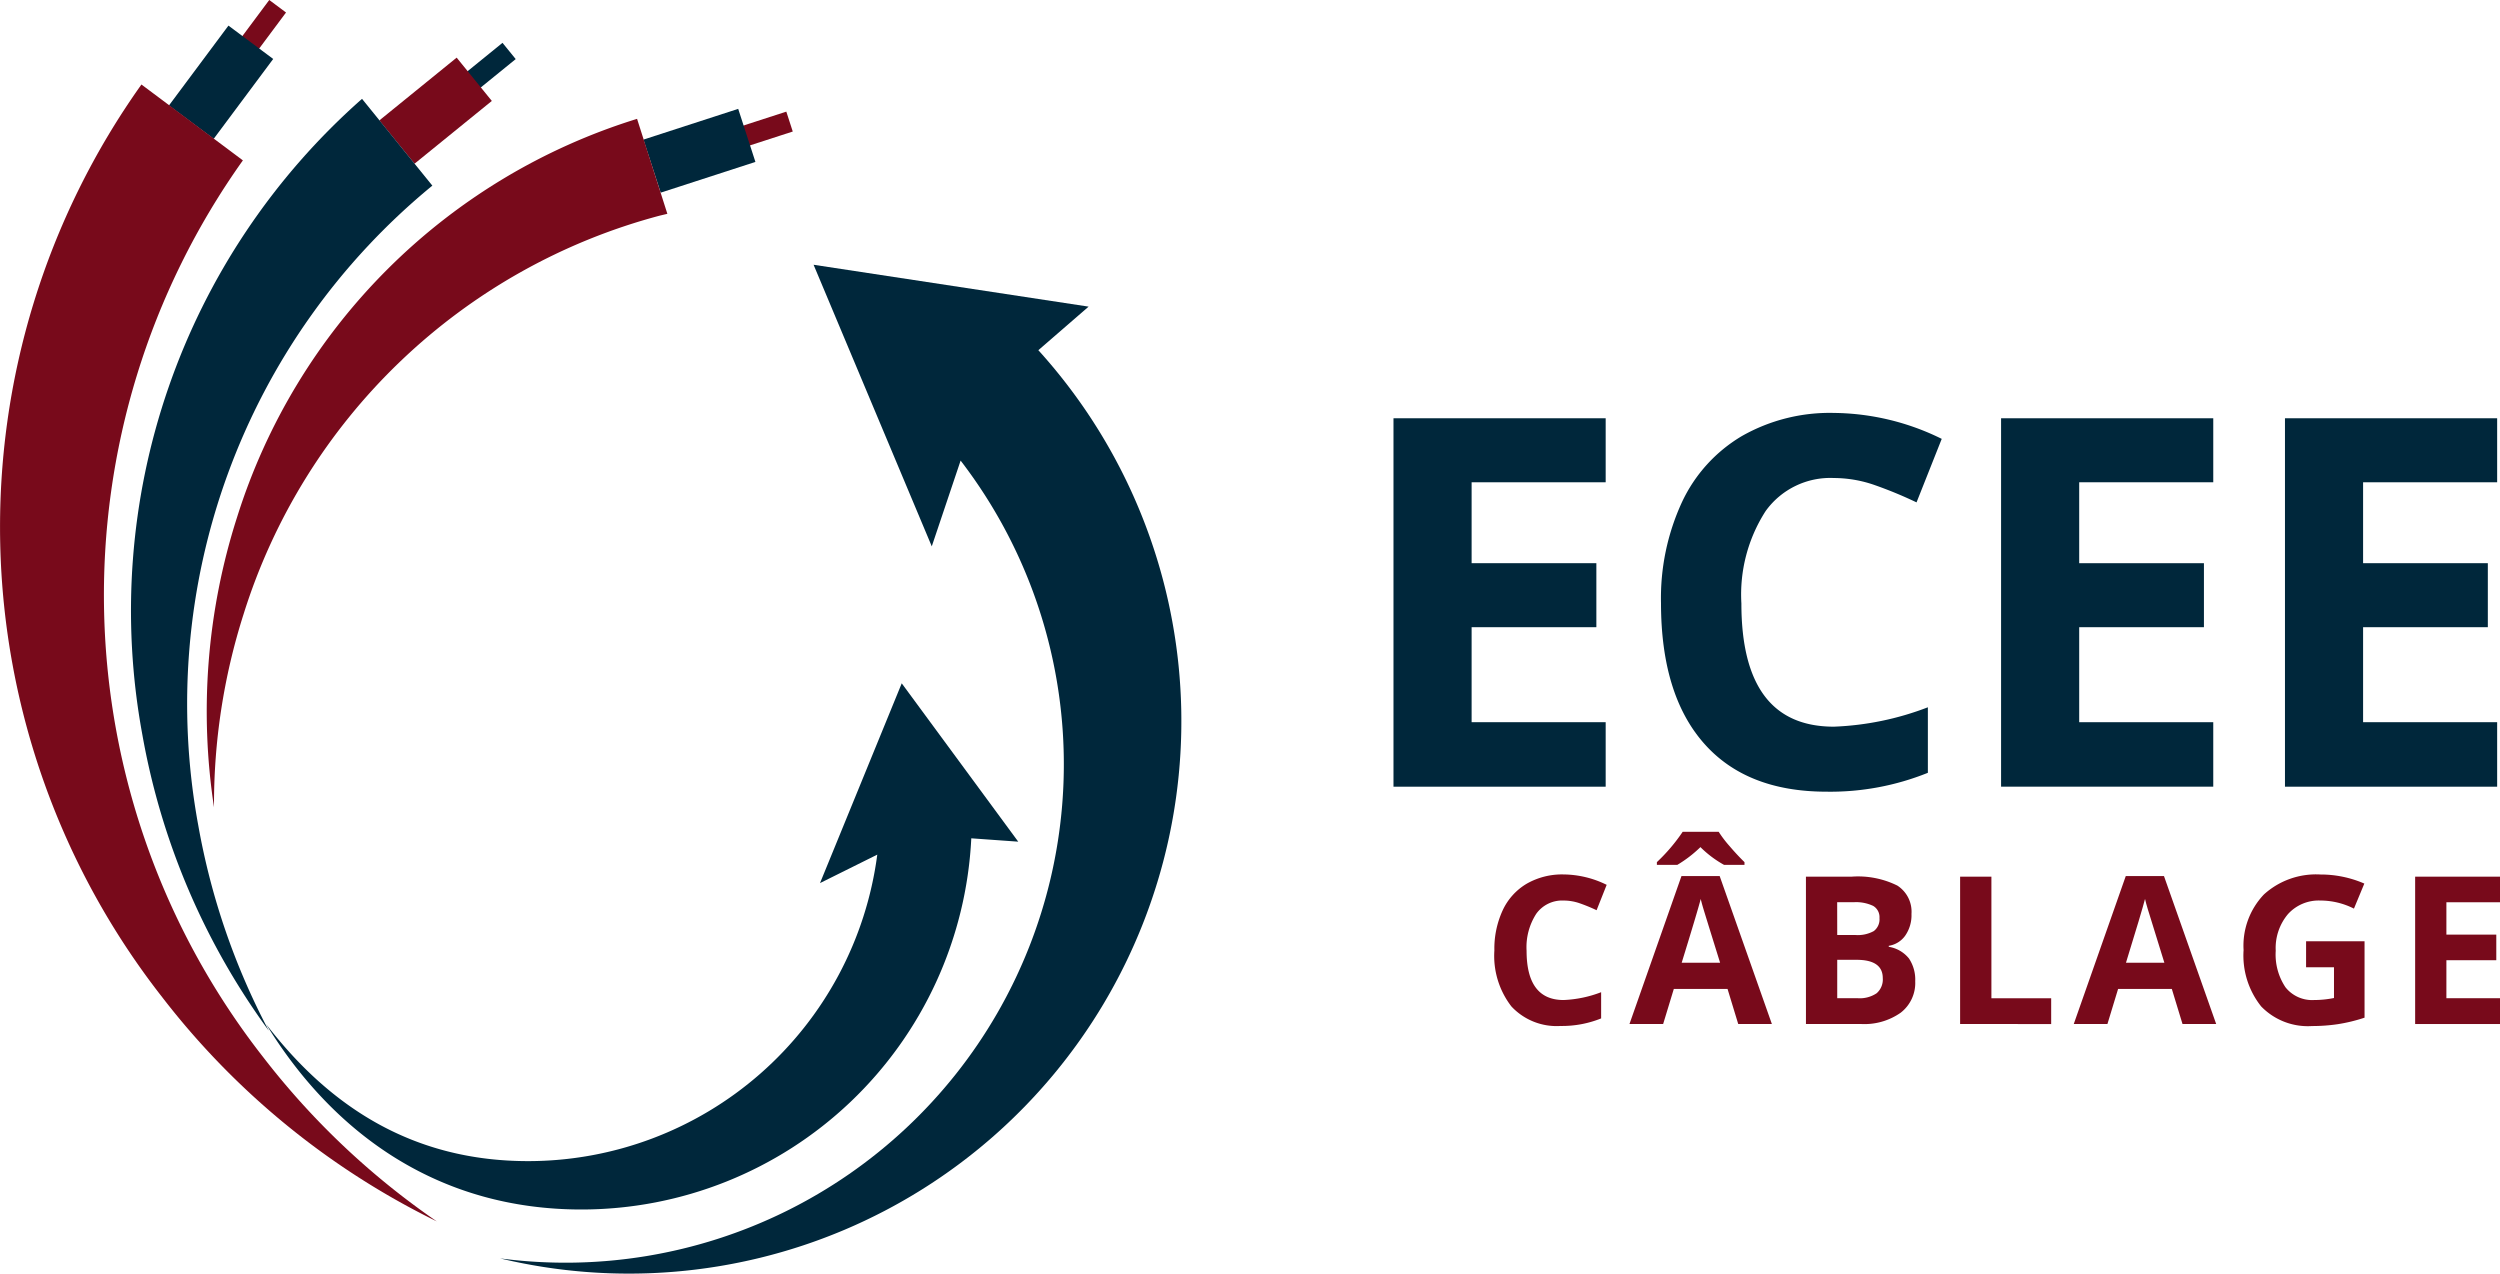 <svg xmlns="http://www.w3.org/2000/svg" width="159.779" height="81.395" viewBox="0 0 159.779 81.395"><g id="Groupe_52" data-name="Groupe 52" transform="translate(-1823.565 -3365.518)"><g id="Groupe_32" data-name="Groupe 32" transform="translate(1823.565 3365.518)"><g id="Groupe_20" data-name="Groupe 20" transform="translate(41.125 6.958)"><g id="Groupe_18" data-name="Groupe 18" transform="translate(4.482 0.175)"><rect id="Rectangle_12" data-name="Rectangle 12" width="4.887" height="1.337" transform="matrix(0.951, -0.308, 0.308, 0.951, 0, 1.507)" fill="#780a1b"></rect></g><g id="Groupe_19" data-name="Groupe 19" transform="translate(0 0)"><rect id="Rectangle_13" data-name="Rectangle 13" width="6.365" height="3.565" transform="translate(0 1.964) rotate(-17.976)" fill="#00273b"></rect></g></g><g id="Groupe_23" data-name="Groupe 23" transform="translate(24.245 2.737)"><g id="Groupe_21" data-name="Groupe 21" transform="translate(4.078 0)"><rect id="Rectangle_14" data-name="Rectangle 14" width="4.886" height="1.339" transform="translate(0 3.081) rotate(-39.085)" fill="#00273b"></rect></g><g id="Groupe_22" data-name="Groupe 22" transform="translate(0 0.946)"><rect id="Rectangle_15" data-name="Rectangle 15" width="6.365" height="3.565" transform="translate(0 4.013) rotate(-39.082)" fill="#780a1b"></rect></g></g><g id="Groupe_26" data-name="Groupe 26" transform="translate(10.797 0)"><g id="Groupe_24" data-name="Groupe 24" transform="translate(3.494)"><path id="Trac&#xE9;_43" data-name="Trac&#xE9; 43" d="M1873.326,3366.317l-2.919,3.919-1.071-.8,2.919-3.919Z" transform="translate(-1869.337 -3365.518)" fill="#780a1b"></path></g><g id="Groupe_25" data-name="Groupe 25" transform="translate(0 1.637)"><rect id="Rectangle_16" data-name="Rectangle 16" width="6.366" height="3.567" transform="translate(0 5.105) rotate(-53.314)" fill="#00273b"></rect></g></g><g id="Groupe_27" data-name="Groupe 27" transform="translate(13.215 7.601)"><path id="Trac&#xE9;_44" data-name="Trac&#xE9; 44" d="M1895.024,3398.052c-.069.018-.423.1-.492.118a38.14,38.14,0,0,0-26.594,25.474,39.975,39.975,0,0,0-1.888,12.339,40.682,40.682,0,0,1,1.461-18.5,38.824,38.824,0,0,1,25.577-25.5" transform="translate(-1865.587 -3391.988)" fill="#780a1b"></path></g><g id="Groupe_28" data-name="Groupe 28" transform="translate(8.396 6.317)"><path id="Trac&#xE9;_45" data-name="Trac&#xE9; 45" d="M1863.549,3387.516a43.618,43.618,0,0,0-14.041,40.633,45.463,45.463,0,0,0,8.086,18.93,44.778,44.778,0,0,1-4.507-13.107,42.826,42.826,0,0,1,14.956-40.909" transform="translate(-1848.807 -3387.516)" fill="#00273b"></path></g><g id="Groupe_29" data-name="Groupe 29" transform="translate(0 5.402)"><path id="Trac&#xE9;_46" data-name="Trac&#xE9; 46" d="M1836.381,3446.488a47.913,47.913,0,0,1-1.293-57.308l-6.483-4.849a48.755,48.755,0,0,0,1.317,58.318,49.8,49.8,0,0,0,17.562,14.344A49.139,49.139,0,0,1,1836.381,3446.488Z" transform="translate(-1819.565 -3384.332)" fill="#780a1b"></path></g><g id="Groupe_31" data-name="Groupe 31" transform="translate(17.01 16.921)"><g id="Groupe_30" data-name="Groupe 30"><path id="Trac&#xE9;_47" data-name="Trac&#xE9; 47" d="M1950.906,3424.446l17.577,2.676-3.212,2.784a35.311,35.311,0,0,1-34.4,58.045,31.853,31.853,0,0,0,29.432-50.989l-1.843,5.482Z" transform="translate(-1915.919 -3424.446)" fill="#00273b"></path><path id="Trac&#xE9;_48" data-name="Trac&#xE9; 48" d="M1919.425,3517.6l7.446,10.12-3-.214a24.951,24.951,0,0,1-24.92,23.723c-9,0-15.761-4.7-20.15-11.847,4.114,5.36,9.462,8.755,16.741,8.755a22.512,22.512,0,0,0,22.32-19.588l-3.66,1.819Z" transform="translate(-1878.804 -3490.849)" fill="#00273b"></path></g></g></g><g id="Groupe_36" data-name="Groupe 36" transform="translate(1912.625 3391.913)"><g id="Groupe_34" data-name="Groupe 34" transform="translate(0 0)"><g id="Groupe_33" data-name="Groupe 33"><path id="Trac&#xE9;_49" data-name="Trac&#xE9; 49" d="M2212.217,3468.224h-13.561v-23.547h13.561v4.091h-8.568v5.171h7.973v4.091h-7.973v6.071h8.568Z" transform="translate(-2198.656 -3444.34)" fill="#00273b"></path><path id="Trac&#xE9;_50" data-name="Trac&#xE9; 50" d="M2266.216,3447.719a5.088,5.088,0,0,0-4.365,2.117,9.855,9.855,0,0,0-1.546,5.9q0,7.876,5.911,7.875a18.668,18.668,0,0,0,6.007-1.239v4.187a16.679,16.679,0,0,1-6.474,1.207q-5.138,0-7.86-3.116t-2.722-8.947a14.625,14.625,0,0,1,1.337-6.436,9.659,9.659,0,0,1,3.841-4.235,11.356,11.356,0,0,1,5.871-1.473,15.84,15.84,0,0,1,6.893,1.658l-1.61,4.059a26.654,26.654,0,0,0-2.658-1.1A7.928,7.928,0,0,0,2266.216,3447.719Z" transform="translate(-2238.07 -3443.563)" fill="#00273b"></path><path id="Trac&#xE9;_51" data-name="Trac&#xE9; 51" d="M2340.568,3468.224h-13.561v-23.547h13.561v4.091H2332v5.171h7.972v4.091H2332v6.071h8.568Z" transform="translate(-2288.175 -3444.34)" fill="#00273b"></path><path id="Trac&#xE9;_52" data-name="Trac&#xE9; 52" d="M2400.54,3468.224h-13.561v-23.547h13.561v4.091h-8.568v5.171h7.972v4.091h-7.972v6.071h8.568Z" transform="translate(-2330.003 -3444.34)" fill="#00273b"></path></g></g><g id="Groupe_35" data-name="Groupe 35" transform="translate(6.452 26.767)"><path id="Trac&#xE9;_53" data-name="Trac&#xE9; 53" d="M2224.4,3542.726a2.035,2.035,0,0,0-1.746.847,3.941,3.941,0,0,0-.618,2.361q0,3.15,2.365,3.15a7.477,7.477,0,0,0,2.4-.5v1.675a6.673,6.673,0,0,1-2.59.483,3.951,3.951,0,0,1-3.144-1.247,5.281,5.281,0,0,1-1.089-3.579,5.845,5.845,0,0,1,.535-2.574,3.862,3.862,0,0,1,1.536-1.694,4.543,4.543,0,0,1,2.349-.59,6.335,6.335,0,0,1,2.757.664l-.644,1.623a10.7,10.7,0,0,0-1.063-.438A3.16,3.16,0,0,0,2224.4,3542.726Z" transform="translate(-2219.982 -3538.333)" fill="#780a1b"></path><path id="Trac&#xE9;_54" data-name="Trac&#xE9; 54" d="M2255.46,3544.321l-.683-2.242h-3.434l-.682,2.242h-2.152l3.324-9.457h2.441l3.337,9.457Zm-.908-10.173a6.817,6.817,0,0,1-1.508-1.134,7.94,7.94,0,0,1-1.475,1.134h-1.308v-.174a11.35,11.35,0,0,0,1.649-1.939h2.3a7.311,7.311,0,0,0,.693.912q.493.576.957,1.027v.174Zm-.251,6.256q-.948-3.047-1.067-3.447c-.08-.266-.136-.477-.17-.631q-.214.824-1.218,4.078Z" transform="translate(-2239.879 -3532.036)" fill="#780a1b"></path><path id="Trac&#xE9;_55" data-name="Trac&#xE9; 55" d="M2285.784,3541.511h2.932a5.647,5.647,0,0,1,2.908.57,1.985,1.985,0,0,1,.906,1.813,2.287,2.287,0,0,1-.4,1.386,1.584,1.584,0,0,1-1.053.651v.064a2.075,2.075,0,0,1,1.292.747,2.432,2.432,0,0,1,.4,1.456,2.4,2.4,0,0,1-.931,2.01,4.027,4.027,0,0,1-2.529.721h-3.524Zm2,3.73h1.16a2.118,2.118,0,0,0,1.176-.251.939.939,0,0,0,.364-.832.831.831,0,0,0-.4-.776,2.546,2.546,0,0,0-1.253-.236h-1.05Zm0,1.585v2.454h1.3a1.93,1.93,0,0,0,1.218-.316,1.165,1.165,0,0,0,.393-.966q0-1.172-1.675-1.172Z" transform="translate(-2265.876 -3538.645)" fill="#780a1b"></path><path id="Trac&#xE9;_56" data-name="Trac&#xE9; 56" d="M2318.356,3550.93v-9.418h2v7.77h3.82v1.649Z" transform="translate(-2288.594 -3538.645)" fill="#780a1b"></path><path id="Trac&#xE9;_57" data-name="Trac&#xE9; 57" d="M2349.3,3550.841l-.683-2.242h-3.434l-.682,2.242h-2.152l3.325-9.457h2.441l3.337,9.457Zm-1.16-3.917q-.947-3.047-1.066-3.447t-.17-.631q-.213.824-1.218,4.078Z" transform="translate(-2305.324 -3538.556)" fill="#780a1b"></path><path id="Trac&#xE9;_58" data-name="Trac&#xE9; 58" d="M2382.234,3545.329h3.736v4.883a10.531,10.531,0,0,1-1.71.416,11.129,11.129,0,0,1-1.64.119,4.148,4.148,0,0,1-3.257-1.254,5.213,5.213,0,0,1-1.124-3.6,4.744,4.744,0,0,1,1.3-3.556,4.953,4.953,0,0,1,3.617-1.275,6.994,6.994,0,0,1,2.8.58l-.664,1.6a4.734,4.734,0,0,0-2.145-.516,2.648,2.648,0,0,0-2.074.87,3.369,3.369,0,0,0-.78,2.338,3.761,3.761,0,0,0,.628,2.342,2.175,2.175,0,0,0,1.827.808,6.453,6.453,0,0,0,1.269-.129v-1.965h-1.784Z" transform="translate(-2330.36 -3538.333)" fill="#780a1b"></path><path id="Trac&#xE9;_59" data-name="Trac&#xE9; 59" d="M2419.9,3550.93h-5.424v-9.418h5.424v1.636h-3.427v2.068h3.189v1.636h-3.189v2.429h3.427Z" transform="translate(-2355.632 -3538.645)" fill="#780a1b"></path></g></g></g></svg>